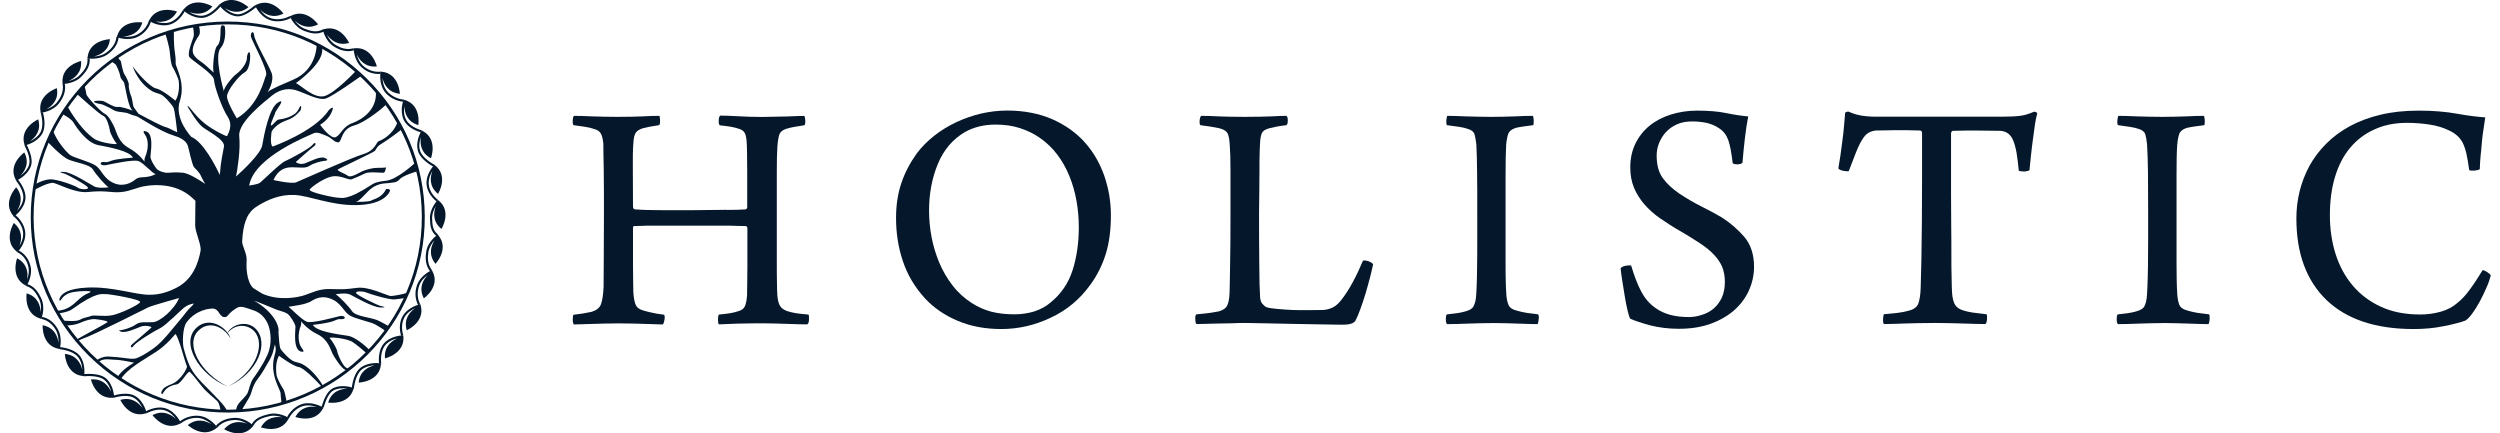 <svg xmlns="http://www.w3.org/2000/svg" fill="none" viewBox="0 0 300 52" height="52" width="300">
<g clip-path="url(#clip0_16_4)">
<path fill="#05182B" d="M42.827 34.544C41.399 34.733 41.087 34.733 39.7 34.683C38.312 34.633 37.487 35.113 36.552 35.422C35.798 35.672 33.546 36.151 31.504 35.252C31.323 35.143 30.74 34.803 30.368 34.554C29.533 33.695 29.553 31.889 29.594 31.22C29.654 30.442 29.011 29.433 29.061 28.945C29.101 28.515 29.131 26.749 29.916 25.621V25.661C29.916 25.661 29.956 25.551 30.117 25.361C30.167 25.302 30.227 25.242 30.288 25.182C30.469 25.012 30.71 24.822 31.072 24.613C32.067 24.024 33.536 23.315 35.325 23.395C37.125 23.475 39.639 24.643 42.686 24.613C45.743 24.583 46.558 23.415 46.759 23.006C46.96 22.597 46.336 22.677 46.336 22.677C45.813 23.794 44.758 23.904 44.556 24.064C44.355 24.224 42.556 24.264 42.757 24.184C42.968 24.104 42.938 24.264 44.064 23.066C45.19 21.868 46.216 22.048 46.658 21.968C47.091 21.888 47.583 21.968 47.965 21.509C48.347 21.05 50.027 20.571 50.027 20.571L49.765 19.582C49.765 19.582 47.654 21.559 46.326 21.688C45.009 21.818 44.677 22.118 44.677 22.118C41.55 24.174 40.937 23.705 40.605 23.724C40.273 23.755 36.934 23.066 37.166 22.736C37.397 22.407 38.935 21.309 39.911 21.16C40.886 21.01 41.831 21.648 42.194 21.519C42.556 21.389 43.289 21.06 43.802 20.81C44.325 20.561 45.834 20.76 46.035 20.73C46.236 20.7 46.326 20.091 46.326 20.091C46.326 20.091 46.115 20.141 45.341 20.141C44.577 20.141 43.883 20.391 43.541 20.521C43.209 20.65 42.103 21.389 41.751 21.1C41.389 20.82 40.363 20.491 40.544 20.341C40.725 20.191 44.677 18.355 44.929 18.145C45.18 17.946 45.16 17.616 45.723 17.287C46.286 16.957 48.187 15.61 48.146 15.52C48.096 15.431 47.694 14.682 47.694 14.682C47.101 16.259 45.723 16.848 45.431 16.948C45.15 17.047 45.049 18.065 43.591 18.495C42.123 18.934 36.1 21.659 35.537 21.878C34.974 22.108 32.812 21.599 32.812 21.599C33.425 20.281 34.26 20.072 35.104 20.072C35.949 20.072 36.613 20.251 37.156 19.892C37.688 19.533 38.724 19.303 38.956 19.303C39.187 19.303 39.519 19.173 38.956 18.944C38.392 18.714 37.166 19.403 36.593 19.602C36.029 19.802 35.466 19.503 35.517 19.423C35.567 19.353 37.387 17.766 37.699 17.536C38.01 17.307 37.849 16.928 37.518 17.367C37.186 17.806 34.853 19.064 34.239 19.323C33.626 19.573 31.464 21.748 31.162 21.948C30.941 22.098 30.247 22.217 29.895 22.267C29.905 22.207 29.926 22.157 29.936 22.098C30.68 18.734 37.095 16.269 37.578 16.019C38.071 15.77 38.573 16.069 39.197 16.309C39.81 16.548 40.172 17.137 40.615 17.077C41.047 17.017 40.896 15.51 42.455 15.071C44.024 14.632 46.387 12.576 46.336 12.516C46.296 12.456 45.099 10.929 45.099 10.929C45.301 13.105 43.511 14.333 42.304 14.762C41.097 15.201 40.947 16.109 40.323 16.439C39.72 16.808 38.413 14.971 38.413 14.971C38.413 14.971 39.418 14.412 39.82 13.414C40.233 12.416 39.438 13.235 39.438 13.235C37.789 15.78 32.721 17.586 32.721 17.586C32.359 17.357 32.57 16.009 32.59 15.83C32.62 15.65 33.234 14.832 34.36 14.452C35.486 14.073 35.818 13.464 35.999 13.325C36.18 13.195 36.261 12.177 35.818 13.125C35.386 14.063 33.737 14.323 33.435 14.343C33.133 14.373 32.54 15.311 32.51 15.001C32.48 14.702 33.023 13.704 33.023 13.524C33.023 13.345 34.431 11.648 33.355 12.306C32.279 12.965 31.685 16.199 31.464 17.447C31.273 18.465 29.121 20.471 28.327 21.179C28.488 20.331 28.88 18.006 28.709 16.319C28.548 14.662 31.796 12.167 32.58 11.518C33.365 10.869 34.36 10.5 35.456 10.809C36.542 11.119 38.191 12.097 39.076 11.827C39.961 11.558 43.34 9.113 43.34 9.113L42.696 8.524C42.696 8.524 40.243 11.139 38.976 11.518C37.709 11.897 36.17 10.27 35.517 9.971C35.517 9.971 39.157 7.406 38.614 5.669L38 5.35C38 5.35 38.071 8.344 35.165 9.572C32.258 10.789 32.218 10.959 32.087 11.099C32.087 11.099 32.983 9.771 32.58 8.723C32.168 7.665 30.569 4.961 30.499 4.242C30.428 3.533 30.016 3.933 30.117 4.412C30.217 4.881 32.198 8.454 31.927 9.023C31.655 9.602 31.122 12.566 28.417 14.203C28.417 14.203 27.241 12.287 27.241 11.568C27.241 10.859 28.679 9.053 29.363 8.683C30.046 8.314 30.087 6.577 29.976 6.338C29.875 6.098 29.634 6.478 29.634 6.977C29.634 7.486 29.051 8.374 28.407 8.843C27.754 9.322 26.758 10.68 26.869 10.979C26.869 10.979 25.642 6.727 26.466 5.779C27.281 4.831 26.969 3.164 26.969 3.164C26.969 3.164 26.466 2.665 26.466 3.593C26.456 4.521 26.426 5.16 26.054 5.51C25.672 5.849 25.471 8.324 25.642 8.634C25.813 8.943 24.898 7.995 24.465 7.655C24.063 7.336 23.762 7.186 23.56 6.947C23.349 6.707 22.555 6.188 23.852 4.292C24.154 3.933 23.842 2.994 23.842 2.994L23.138 3.134C23.138 3.134 23.349 4.032 23.218 4.442C23.078 4.851 22.434 6.448 22.726 6.847C23.017 7.256 25.652 8.853 25.682 9.592C25.712 10.34 26.607 12.925 27.321 14.013C28.035 15.101 27.321 16.099 27.251 16.329C27.221 16.429 25.602 15.63 24.586 14.832C23.269 13.794 22.645 12.546 22.494 12.756C22.494 12.756 23.59 14.682 24.274 15.221C24.958 15.76 27.009 16.758 26.879 17.576C26.758 18.315 26.497 19.283 26.376 20.99C25.833 19.842 24.345 16.948 22.917 16.409L22.957 16.419C22.957 16.419 20.866 14.263 21.59 12.087C22.303 9.911 21.047 8.005 21.077 7.596C21.107 7.186 21.026 6.468 20.946 5.989C20.866 5.51 20.845 3.982 20.875 3.653L19.82 3.973C19.82 3.973 20.312 5.48 20.383 6.318C20.463 7.156 20.534 7.795 20.745 8.095C20.946 8.404 21.409 9.452 21.439 9.672C21.469 9.901 21.62 11.169 21.056 12.077C21.056 12.077 19.438 10.739 18.744 10.62C18.05 10.49 16.511 8.813 15.918 7.945C15.918 7.945 16.532 9.981 18.362 10.999C18.362 10.999 18.794 11.179 19.236 11.308C19.669 11.438 20.644 12.556 20.825 12.935C20.986 13.275 21.217 15.431 21.268 15.87C20.584 15.58 20.252 15.341 19.87 15.251C19.458 15.161 17.698 14.233 16.602 13.644C16.612 13.644 16.622 13.644 16.622 13.644C16.622 13.644 16.079 12.935 16.019 12.806C15.958 12.676 15.838 11.688 15.747 11.548C15.657 11.408 15.405 10.53 15.456 10.21C15.506 9.891 15.073 9.113 14.923 8.903C14.772 8.683 14.54 7.596 14.53 7.436C14.52 7.286 14.289 7.126 14.259 7.067C14.229 7.007 14.188 6.747 14.188 6.747L13.324 7.356C13.324 7.356 13.947 7.715 13.937 7.835C13.937 7.835 14.329 8.514 14.47 9.302C14.47 9.302 14.691 9.692 14.842 9.821C14.993 9.951 15.274 12.416 15.757 13.095C15.818 13.175 15.868 13.245 15.918 13.295C15.807 13.245 15.737 13.205 15.697 13.195C15.697 13.195 14.53 12.756 14.118 12.835C13.706 12.925 12.63 12.197 12.409 12.137C12.187 12.077 11.675 12.057 11.373 12.137C11.061 12.217 11.564 12.416 11.966 12.466C12.368 12.516 12.58 12.696 13.032 12.885C13.485 13.075 13.535 13.225 13.977 13.354C14.43 13.484 15.023 13.434 15.496 13.654C15.958 13.873 16.28 13.883 16.511 14.003C16.743 14.123 19.367 15.84 20.855 16.269C22.344 16.708 22.484 17.357 22.565 17.566C22.635 17.786 23.058 19.872 23.309 20.091C23.55 20.311 23.922 20.75 23.993 20.87C24.053 20.97 24.395 21.758 24.606 22.028L24.596 22.048C24.204 21.778 22.706 20.8 21.972 20.73C21.127 20.65 20.584 20.7 20.151 20.73C19.719 20.76 19.146 20.551 18.895 20.351C18.643 20.151 18.05 19.183 18.05 18.794C18.05 18.415 18.563 15.87 17.406 15.74C17.406 15.74 17.004 15.61 17.406 16.169C17.819 16.728 17.869 17.846 17.386 18.914C17.386 18.914 17.286 19.243 17.356 19.403C17.436 19.552 16.763 18.465 15.486 17.776C14.209 17.087 13.977 15.84 13.766 15.361C13.565 14.882 13.002 13.824 12.59 13.664C12.177 13.504 10.377 11.598 10.357 11.288C10.337 10.979 10.116 10.21 10.116 10.21L9.201 11.248C9.201 11.248 11.966 13.764 12.379 13.893C12.791 14.023 13.123 15.191 13.173 15.62C13.223 16.049 13.786 17.017 13.998 17.227C14.209 17.427 12.006 17.147 11.282 16.638C10.558 16.129 9.392 15.031 8.065 12.726L7.441 13.664C7.441 13.664 8.537 14.213 8.819 14.702C9.1 15.191 10.387 17.137 11.765 17.407C13.153 17.676 15.586 18.115 15.948 18.924C15.948 18.924 13.987 19.034 13.324 19.303C12.66 19.582 12.61 19.383 12.248 19.453C11.886 19.533 12.097 19.942 12.741 19.812C13.384 19.682 16.029 19.103 16.632 19.333C17.235 19.562 18.281 20.81 18.673 20.89C18.673 20.89 18.11 21.249 17.105 21.269C16.371 21.279 16.18 21.629 15.998 21.728C15.818 21.828 14.912 22.467 13.746 22.008C12.409 21.479 12.207 20.351 11.483 19.872C10.759 19.393 8.97 18.954 8.487 18.644C7.994 18.335 6.747 16.838 6.335 15.61L5.691 16.988C5.691 16.988 7.331 18.774 8.236 19.153C9.131 19.533 10.77 19.712 11.162 20.351C11.544 20.99 12.67 22.257 13.032 22.477C13.032 22.477 11.815 22.647 11.293 22.367C10.77 22.088 8.668 20.69 7.693 20.631C6.717 20.581 7.592 20.79 7.813 20.86C8.045 20.94 10.538 22.257 10.558 22.527C10.589 22.796 9.613 22.736 9.352 22.527C9.1 22.307 6.838 21.469 5.993 21.519C5.148 21.569 4.173 22.128 4.173 22.128L4.062 22.826C4.062 22.826 5.862 21.798 6.456 21.958C7.049 22.108 9.05 23.176 10.478 23.046C11.916 22.916 12.228 22.936 13.605 23.056C14.993 23.166 15.838 22.736 16.783 22.467C17.738 22.198 20.986 21.698 23.168 23.834C23.249 23.914 23.349 24.004 23.45 24.094C23.45 24.104 23.44 26 23.42 26.988C23.399 27.877 24.204 29.364 24.063 30.122C23.822 31.42 23.208 33.476 21.227 34.504C20.353 34.963 19.257 35.372 17.969 35.372C16.169 35.382 13.605 34.384 10.558 34.504C8.024 34.604 7.371 35.312 7.19 35.731C6.999 36.151 7.23 36.141 7.381 35.901C7.924 35.033 8.99 35.043 9.221 34.993C9.493 34.933 11.001 34.863 10.86 35.033C10.709 35.222 10.237 35.153 9.251 36.121C8.075 37.269 7.31 37.209 6.878 37.298C6.788 37.318 6.878 37.308 6.777 37.328C6.838 37.438 6.898 37.548 6.969 37.658C7.099 37.608 6.898 37.628 7.039 37.608C8.346 37.418 8.668 37.099 8.668 37.099C11.695 34.893 12.328 35.342 12.66 35.292C12.992 35.252 17.024 35.931 16.813 36.27C16.602 36.61 14.45 37.628 13.475 37.827C12.509 38.027 11.303 37.767 10.951 37.907C10.599 38.057 10.096 38.087 9.593 38.366C9.09 38.646 7.743 38.456 7.532 38.486C7.471 38.496 7.572 38.526 7.542 38.606C7.642 38.756 7.733 38.895 7.833 39.045C7.984 39.035 8.014 39.055 8.256 39.045C9.02 39.005 9.533 38.786 9.865 38.636C10.196 38.496 10.951 38.247 11.413 38.297C12.077 38.376 13.042 38.506 12.881 38.676C12.73 38.816 10.046 40.243 9.11 40.792C9.171 40.862 9.231 40.931 9.291 41.011C9.513 40.842 9.553 40.782 9.915 40.652C11.353 40.153 17.245 37.139 17.799 36.879C18.352 36.63 21.489 35.761 21.489 35.761C20.946 37.119 19.176 38.636 18.331 38.666C17.487 38.706 16.813 38.556 16.29 38.945C15.777 39.325 14.752 39.604 14.52 39.614C14.289 39.624 14.178 39.674 14.51 39.794C15.084 40.003 16.31 39.424 16.863 39.205C17.416 38.975 18.231 39.205 18.181 39.285C18.13 39.364 16.149 41.071 15.858 41.311C15.556 41.55 15.737 41.929 16.049 41.48C16.36 41.021 18.633 39.654 19.236 39.374C19.84 39.095 21.78 37.149 22.072 36.929C22.605 36.53 22.897 36.5 23.259 36.42C23.249 36.48 23.158 36.57 23.118 36.62C22.303 37.408 22.253 37.628 21.66 38.316C20.644 39.494 19.598 40.941 18.482 41.76C17.406 42.558 16.612 42.898 16.421 42.968C15.938 43.137 15.496 43.017 14.842 42.948C14.178 42.878 13.947 42.828 13.485 42.818C13.102 42.818 12.539 42.608 11.574 43.237C11.655 43.307 11.655 43.417 11.735 43.486C12.379 42.987 12.962 43.127 13.515 43.157C13.726 43.167 14.058 43.177 14.319 43.207C15.184 43.317 16.089 43.526 16.089 43.526C16.089 43.526 14.48 44.415 14.078 45.333C14.209 45.413 14.329 45.493 14.45 45.572C15.285 44.195 17.256 43.197 18.774 42.189C20.111 41.301 21.036 40.083 21.036 40.083C21.409 40.293 22.173 43.397 22.434 43.956C22.515 44.115 21.72 45.642 20.614 46.081C19.508 46.521 19.568 46.72 19.427 46.9C19.297 47.07 19.357 47.569 19.619 47.09C20.051 46.331 20.926 46.171 21.227 46.121C21.74 46.032 22.565 44.415 22.786 44.634C23.158 44.994 23.389 45.323 24.184 46.311C24.807 47.11 25.712 47.758 26.064 48.128C26.346 48.417 26.386 48.976 26.497 49.285C26.808 49.315 26.889 49.315 27.211 49.325C27.18 48.786 25.592 47.329 24.214 45.892C22.866 44.485 22.575 43.696 22.042 41.79C21.891 41.241 21.881 39.374 22.394 38.676C23.59 37.079 25.32 37.039 25.32 37.039C25.954 36.909 26.265 37.518 26.265 37.518C26.265 37.518 26.577 38.017 26.838 38.047C27.452 38.107 27.18 37.688 28.437 36.939C28.93 36.64 29.614 36.969 30.398 37.239C31.474 37.548 32.148 38.566 32.339 39.484C32.389 39.714 32.731 41.181 32.087 42.588C31.454 43.995 30.529 45.213 30.378 45.423C30.016 45.962 29.926 46.641 29.735 47.1C29.544 47.569 28.799 48.157 28.558 48.547C28.407 48.776 28.347 49.116 28.297 49.275C28.468 49.265 29.061 49.236 29.071 49.166C29.121 48.926 29.835 47.928 30.096 47.299C30.137 47.209 30.358 46.211 30.861 45.562C31.605 44.594 31.826 44.065 32.037 43.736C32.862 42.429 32.801 41.919 32.993 41.331C33.143 41.9 33.123 42.059 32.932 42.718C32.319 44.924 33.666 46.77 33.666 47.179C33.666 47.409 33.747 48.098 33.797 48.417C33.998 48.357 34.189 48.287 34.39 48.217C34.3 47.669 34.149 46.88 33.978 46.66C33.757 46.361 33.244 45.343 33.204 45.113C33.174 44.884 32.952 43.626 33.475 42.688C33.475 42.688 35.154 43.946 35.848 44.045C36.411 44.115 37.859 45.562 38.614 46.411C38.664 46.381 38.714 46.351 38.775 46.321C38.403 45.652 37.397 44.245 36.21 43.656C36.21 43.656 35.768 43.496 35.325 43.387C34.883 43.277 33.857 42.209 33.656 41.84C33.536 41.61 33.455 40.602 33.415 39.864C33.566 39.125 32.822 37.408 30.489 36.081C30.589 36.071 33.163 37.159 33.264 37.189C33.727 37.328 34.27 37.478 34.531 37.678C34.792 37.867 35.426 38.806 35.456 39.185C35.476 39.564 35.084 42.129 36.24 42.209C36.24 42.209 36.653 42.319 36.22 41.78C35.788 41.241 35.677 40.123 36.11 39.035C36.11 39.035 36.2 38.706 36.11 38.546C36.029 38.396 36.743 39.464 38.061 40.093C39.368 40.712 39.669 41.95 39.891 42.419C40.122 42.898 40.987 44.215 41.409 44.365C41.419 44.375 41.58 44.485 41.59 44.495C41.671 44.435 41.761 44.365 41.842 44.295C41.801 44.275 41.62 44.145 41.6 44.145C41.188 44.035 40.534 42.578 40.464 42.149C40.383 41.72 39.78 40.782 39.569 40.582C39.348 40.392 41.56 40.562 42.304 41.041C42.626 41.241 43.531 41.959 43.993 42.409C44.124 42.279 44.245 42.149 44.365 42.019C43.792 41.42 42.535 40.412 41.791 40.303C40.394 40.093 37.94 39.774 37.548 38.985C37.548 38.985 39.499 38.786 40.142 38.476C40.786 38.167 40.856 38.366 41.208 38.276C41.56 38.187 41.339 37.788 40.705 37.947C40.072 38.107 37.457 38.816 36.844 38.616C36.23 38.416 34.803 36.909 34.622 36.819C34.622 36.819 35.094 36.749 35.929 36.6C36.643 36.47 36.914 36.33 37.125 36.26C37.407 36.171 38.231 35.342 39.589 35.811C40.947 36.28 41.208 37.388 41.942 37.837C42.686 38.286 44.496 38.636 44.999 38.915C45.14 38.995 46.025 39.504 46.266 39.744C46.397 39.554 46.527 39.355 46.658 39.165C46.377 38.965 45.441 38.476 45.22 38.396C44.305 38.057 42.656 37.957 42.244 37.338C41.831 36.73 40.645 35.512 40.273 35.312C40.273 35.312 41.48 35.093 42.013 35.342C42.545 35.602 44.717 36.899 45.693 36.899C46.668 36.909 45.783 36.739 45.552 36.68C45.321 36.61 42.767 35.422 42.726 35.153C42.686 34.883 43.631 34.953 43.933 35.093C44.305 35.262 46.638 35.971 47.332 35.931C47.453 35.921 48.478 35.801 48.589 35.771C48.689 35.552 48.79 35.332 48.891 35.113C48.458 35.312 47.141 35.532 46.859 35.522C46.286 35.412 44.245 34.354 42.827 34.544Z"></path>
<path fill="#05182B" d="M23.661 39.255C24.888 38.217 26.477 38.825 27.301 39.933C27.894 38.865 29.634 38.436 30.65 39.424C32.359 41.101 30.971 44.784 27.321 46.391C30.68 44.694 31.907 41.301 30.529 39.773C29.735 38.895 28.246 38.805 27.321 39.953C27.482 40.173 27.603 40.402 27.693 40.652C27.562 40.432 27.412 40.223 27.251 40.043V40.033C26.275 38.965 24.878 38.646 23.832 39.654C22.112 41.281 24.083 44.814 27.331 46.391C23.932 45.053 21.499 41.091 23.661 39.255Z"></path>
<path fill="#05182B" d="M52.259 31.659C51.354 30.551 51.746 29.473 52.149 28.835C51.837 29.164 51.505 29.653 51.404 30.252C51.304 30.921 51.284 31.739 51.837 32.418L51.636 32.587C51.032 31.849 51.032 30.961 51.143 30.212C51.334 28.954 52.49 28.176 52.541 28.146L52.611 28.256C53.949 29.883 52.259 31.659 52.259 31.659Z"></path>
<path fill="#05182B" d="M50.861 35.801C50.198 34.534 50.801 33.556 51.324 33.017C50.952 33.276 50.52 33.685 50.308 34.264C50.077 34.903 50.017 35.731 50.419 36.51L50.188 36.63C49.745 35.791 49.795 34.883 50.057 34.174C50.499 32.977 51.776 32.438 51.837 32.418L51.887 32.538C52.883 34.404 50.861 35.801 50.861 35.801Z"></path>
<path fill="#05182B" d="M48.81 39.634C48.408 38.267 49.192 37.428 49.816 36.989C49.403 37.179 48.891 37.488 48.579 38.007C48.227 38.586 48.136 39.395 48.388 40.233L48.136 40.313C47.865 39.404 47.955 38.516 48.358 37.877C49.031 36.789 50.379 36.52 50.439 36.51L50.479 36.64C51.053 38.646 48.81 39.634 48.81 39.634Z"></path>
<path fill="#05182B" d="M46.196 43.007C46.065 41.59 47 40.911 47.684 40.602C47.241 40.702 46.688 40.921 46.276 41.37C45.813 41.87 45.653 42.758 45.743 43.626L45.482 43.646C45.391 42.698 45.572 41.75 46.085 41.191C46.95 40.253 48.327 40.243 48.388 40.243L48.408 40.372C48.589 42.458 46.196 43.007 46.196 43.007Z"></path>
<path fill="#05182B" d="M43.038 45.912C43.179 44.495 44.225 44.005 44.969 43.836C44.516 43.856 43.933 43.956 43.44 44.325C42.897 44.724 42.566 45.702 42.475 46.571L42.214 46.551C42.314 45.602 42.676 44.564 43.279 44.115C44.315 43.357 45.683 43.606 45.743 43.616L45.713 43.746C45.502 45.842 43.038 45.912 43.038 45.912Z"></path>
<path fill="#05182B" d="M39.378 48.307C39.79 46.94 40.906 46.66 41.671 46.641C41.218 46.571 40.625 46.561 40.072 46.82C39.448 47.11 39.076 48.088 38.825 48.916L38.573 48.846C38.845 47.938 39.277 46.91 39.951 46.591C41.117 46.032 42.405 46.551 42.465 46.571L42.415 46.69C41.811 48.697 39.378 48.307 39.378 48.307Z"></path>
<path fill="#05182B" d="M35.446 50.034C36.12 48.776 37.276 48.716 38.02 48.836C37.598 48.686 37.015 48.567 36.411 48.716C35.748 48.886 35.084 49.415 34.672 50.194L34.441 50.064C34.893 49.225 35.617 48.647 36.351 48.457C37.598 48.148 38.764 48.896 38.815 48.926L38.744 49.036C37.759 50.882 35.446 50.034 35.446 50.034Z"></path>
<path fill="#05182B" d="M31.313 51.282C31.987 50.034 33.143 49.964 33.888 50.084C33.465 49.934 32.872 49.804 32.279 49.954C31.615 50.124 30.82 50.293 30.408 51.072L30.177 50.952C30.63 50.114 31.484 49.894 32.218 49.705C33.465 49.385 34.632 50.134 34.682 50.174L34.611 50.283C33.616 52.14 31.313 51.282 31.313 51.282Z"></path>
<path fill="#05182B" d="M26.899 51.511C27.814 50.413 28.95 50.583 29.664 50.842C29.272 50.613 28.729 50.373 28.116 50.403C27.432 50.443 26.637 50.633 26.084 51.301L25.883 51.132C26.487 50.403 27.351 50.184 28.105 50.144C29.393 50.084 30.368 51.032 30.418 51.082L30.338 51.182C28.98 52.798 26.899 51.511 26.899 51.511Z"></path>
<path fill="#05182B" d="M22.535 51.012C23.651 50.114 24.737 50.513 25.38 50.912C25.049 50.613 24.556 50.273 23.953 50.174C23.279 50.074 22.404 50.243 21.72 50.792L21.549 50.593C22.293 49.994 23.239 49.804 23.993 49.914C25.26 50.104 26.054 51.252 26.084 51.301L25.974 51.371C24.325 52.689 22.535 51.012 22.535 51.012Z"></path>
<path fill="#05182B" d="M18.301 49.814C19.568 49.156 20.564 49.755 21.107 50.273C20.845 49.904 20.433 49.475 19.86 49.265C19.216 49.026 18.372 49.196 17.597 49.595L17.477 49.365C18.321 48.926 19.236 48.766 19.95 49.026C21.157 49.465 21.7 50.743 21.72 50.792L21.599 50.842C19.719 51.81 18.301 49.814 18.301 49.814Z"></path>
<path fill="#05182B" d="M14.44 47.988C15.818 47.589 16.662 48.367 17.105 48.976C16.914 48.567 16.602 48.068 16.079 47.748C15.496 47.399 14.53 47.479 13.696 47.718L13.615 47.469C14.53 47.199 15.566 47.129 16.22 47.519C17.316 48.177 17.587 49.535 17.597 49.585L17.467 49.615C15.435 50.213 14.44 47.988 14.44 47.988Z"></path>
<path fill="#05182B" d="M10.91 45.533C12.338 45.403 13.022 46.321 13.334 47.02C13.233 46.581 13.012 46.022 12.559 45.622C12.057 45.163 10.971 45.074 10.096 45.153L10.076 44.894C11.031 44.804 12.177 44.914 12.741 45.423C13.686 46.281 13.696 47.669 13.696 47.728H13.565C11.453 47.908 10.91 45.533 10.91 45.533Z"></path>
<path fill="#05182B" d="M7.783 42.468C9.211 42.608 9.704 43.646 9.875 44.385C9.855 43.935 9.744 43.347 9.382 42.868C8.97 42.319 8.034 41.999 7.16 41.909L7.18 41.65C8.135 41.74 9.131 42.109 9.583 42.708C10.347 43.726 10.096 45.093 10.086 45.153L9.955 45.123C7.864 44.914 7.783 42.468 7.783 42.468Z"></path>
<path fill="#05182B" d="M5.118 39.025C6.536 39.305 6.918 40.383 7.019 41.131C7.039 40.682 6.989 40.093 6.677 39.564C6.325 38.985 5.822 38.446 4.957 38.267L5.008 38.017C5.953 38.197 6.506 38.776 6.898 39.424C7.562 40.512 7.18 41.84 7.16 41.9L7.039 41.86C4.967 41.461 5.118 39.025 5.118 39.025Z"></path>
<path fill="#05182B" d="M3.198 35.202C4.575 35.611 4.857 36.729 4.877 37.478C4.947 37.029 4.957 36.44 4.696 35.891C4.404 35.282 4.012 34.584 3.168 34.334L3.248 34.084C4.163 34.354 4.616 35.102 4.937 35.781C5.49 36.929 4.978 38.217 4.957 38.266L4.827 38.227C2.806 37.618 3.198 35.202 3.198 35.202Z"></path>
<path fill="#05182B" d="M2.051 30.991C3.318 31.659 3.379 32.807 3.258 33.546C3.409 33.127 3.54 32.538 3.389 31.949C3.218 31.29 2.866 30.671 2.082 30.262L2.212 30.032C3.057 30.482 3.459 31.16 3.65 31.879C3.962 33.117 3.208 34.274 3.178 34.324L3.067 34.254C1.197 33.276 2.051 30.991 2.051 30.991Z"></path>
<path fill="#05182B" d="M1.659 26.759C2.765 27.667 2.594 28.795 2.333 29.503C2.574 29.124 2.806 28.575 2.775 27.976C2.745 27.298 2.343 26.549 1.659 25.99L1.83 25.791C2.564 26.399 2.997 27.208 3.037 27.966C3.097 29.234 2.132 30.222 2.082 30.272L1.991 30.182C0.352 28.835 1.659 26.759 1.659 26.759Z"></path>
<path fill="#05182B" d="M1.941 22.477C2.846 23.585 2.444 24.663 2.041 25.302C2.353 24.972 2.695 24.493 2.785 23.884C2.886 23.215 2.484 22.367 1.931 21.689L2.132 21.519C2.735 22.257 3.157 23.176 3.047 23.924C2.856 25.192 1.699 25.96 1.649 26L1.579 25.89C0.251 24.253 1.941 22.477 1.941 22.477Z"></path>
<path fill="#05182B" d="M2.916 18.295C3.58 19.562 2.976 20.541 2.454 21.079C2.826 20.82 3.258 20.411 3.469 19.842C3.7 19.203 3.359 18.235 2.946 17.456L3.178 17.337C3.62 18.175 3.972 19.223 3.711 19.932C3.268 21.129 1.981 21.668 1.931 21.688L1.88 21.559C0.905 19.702 2.916 18.295 2.916 18.295Z"></path>
<path fill="#05182B" d="M4.585 14.322C4.988 15.69 4.203 16.528 3.58 16.967C3.992 16.778 4.495 16.458 4.817 15.949C5.179 15.37 5.128 14.382 4.887 13.534L5.138 13.464C5.41 14.372 5.44 15.44 5.048 16.079C4.374 17.167 3.017 17.447 2.956 17.456L2.926 17.327C2.333 15.311 4.585 14.322 4.585 14.322Z"></path>
<path fill="#05182B" d="M6.818 10.58C7.089 11.977 6.224 12.745 5.561 13.115C5.983 12.965 6.526 12.706 6.888 12.217C7.3 11.678 7.672 10.939 7.512 10.081L7.773 10.031C7.954 10.959 7.562 11.767 7.099 12.376C6.325 13.394 4.947 13.534 4.877 13.544L4.867 13.414C4.485 11.348 6.818 10.58 6.818 10.58Z"></path>
<path fill="#05182B" d="M9.724 7.316C9.855 8.733 8.919 9.412 8.226 9.721C8.668 9.622 9.221 9.402 9.633 8.953C10.096 8.454 10.579 7.875 10.498 7.007L10.759 6.987C10.85 7.935 10.337 8.584 9.824 9.132C8.96 10.071 7.562 10.081 7.502 10.081V9.951C7.321 7.855 9.724 7.316 9.724 7.316Z"></path>
<path fill="#05182B" d="M13.193 4.701C13.052 6.118 12.006 6.607 11.262 6.777C11.715 6.757 12.308 6.657 12.791 6.288C13.334 5.889 13.887 5.3 13.977 4.432L14.239 4.462C14.138 5.41 13.555 6.049 12.942 6.498C11.906 7.256 10.538 7.007 10.478 6.997L10.508 6.867C10.739 4.781 13.193 4.701 13.193 4.701Z"></path>
<path fill="#05182B" d="M17.084 2.695C16.672 4.062 15.546 4.342 14.792 4.372C15.244 4.442 15.838 4.442 16.391 4.182C17.014 3.893 17.617 3.314 17.869 2.485L18.12 2.565C17.849 3.473 17.195 4.102 16.501 4.432C15.345 4.981 14.048 4.472 13.998 4.452L14.048 4.332C14.651 2.306 17.084 2.695 17.084 2.695Z"></path>
<path fill="#05182B" d="M21.238 1.378C20.564 2.635 19.407 2.695 18.663 2.575C19.086 2.725 19.669 2.845 20.262 2.705C20.926 2.535 21.539 1.976 21.951 1.208L22.183 1.328C21.73 2.166 21.056 2.775 20.323 2.964C19.076 3.284 17.909 2.525 17.859 2.495L17.929 2.386C18.925 0.529 21.238 1.378 21.238 1.378Z"></path>
<path fill="#05182B" d="M25.481 0.779C24.566 1.876 23.43 1.707 22.716 1.447C23.098 1.687 23.651 1.916 24.264 1.886C24.948 1.847 25.722 1.258 26.285 0.579L26.487 0.749C25.883 1.477 25.038 2.106 24.274 2.146C22.987 2.206 21.992 1.238 21.951 1.198L22.042 1.108C23.399 -0.509 25.481 0.779 25.481 0.779Z"></path>
<path fill="#05182B" d="M29.815 0.868C28.699 1.767 27.613 1.377 26.969 0.968C27.301 1.278 27.794 1.617 28.397 1.707C29.071 1.807 29.916 1.188 30.599 0.639L30.77 0.839C30.026 1.437 29.111 2.066 28.357 1.956C27.08 1.767 26.306 0.629 26.275 0.579L26.376 0.499C28.025 -0.818 29.815 0.868 29.815 0.868Z"></path>
<path fill="#05182B" d="M34.018 1.627C32.741 2.286 31.756 1.687 31.213 1.168C31.474 1.527 31.886 1.966 32.46 2.166C33.103 2.405 33.988 2.346 34.772 1.936L34.893 2.166C34.048 2.605 33.083 2.665 32.369 2.405C31.162 1.966 30.619 0.689 30.599 0.639L30.72 0.589C32.6 -0.379 34.018 1.627 34.018 1.627Z"></path>
<path fill="#05182B" d="M38.171 2.925C36.894 3.583 35.909 2.984 35.366 2.465C35.627 2.825 36.039 3.264 36.623 3.473C37.266 3.713 37.97 3.943 38.754 3.533L38.875 3.773C38.03 4.212 37.256 3.983 36.542 3.723C35.336 3.284 34.803 2.006 34.772 1.956L34.893 1.907C36.763 0.928 38.171 2.925 38.171 2.925Z"></path>
<path fill="#05182B" d="M41.892 5.15C40.514 5.549 39.669 4.771 39.227 4.152C39.408 4.561 39.73 5.06 40.253 5.38C40.836 5.739 41.57 6.038 42.415 5.789L42.485 6.038C41.57 6.308 40.755 5.999 40.112 5.609C39.016 4.941 38.734 3.583 38.734 3.523L38.865 3.503C40.906 2.914 41.892 5.15 41.892 5.15Z"></path>
<path fill="#05182B" d="M45.22 7.975C43.792 8.105 43.108 7.186 42.807 6.498C42.907 6.937 43.129 7.486 43.571 7.895C44.084 8.354 44.798 8.684 45.673 8.604L45.703 8.863C44.748 8.953 43.963 8.594 43.4 8.085C42.455 7.226 42.435 5.859 42.435 5.799L42.576 5.789C44.667 5.599 45.22 7.975 45.22 7.975Z"></path>
<path fill="#05182B" d="M47.986 11.258C46.558 11.109 46.065 10.081 45.894 9.342C45.914 9.791 46.025 10.38 46.387 10.869C46.799 11.408 47.583 11.877 48.458 11.957L48.428 12.216C47.483 12.127 46.628 11.628 46.175 11.019C45.411 9.991 45.663 8.653 45.673 8.594L45.803 8.603C47.905 8.823 47.986 11.258 47.986 11.258Z"></path>
<path fill="#05182B" d="M50.198 15.011C48.83 14.602 48.539 13.484 48.519 12.736C48.448 13.185 48.438 13.774 48.709 14.322C49.001 14.931 49.755 15.39 50.6 15.64L50.52 15.889C49.605 15.62 48.8 15.111 48.468 14.432C47.915 13.274 48.418 12.007 48.438 11.957L48.569 11.997C50.6 12.606 50.198 15.011 50.198 15.011Z"></path>
<path fill="#05182B" d="M51.716 18.994C50.449 18.325 50.389 17.177 50.51 16.439C50.359 16.858 50.228 17.437 50.389 18.026C50.56 18.684 51.354 19.363 52.139 19.772L52.018 20.002C51.173 19.553 50.328 18.824 50.148 18.085C49.826 16.848 50.58 15.69 50.61 15.64L50.721 15.72C52.581 16.708 51.716 18.994 51.716 18.994Z"></path>
<path fill="#05182B" d="M52.561 23.265C51.455 22.357 51.626 21.229 51.887 20.52C51.656 20.9 51.414 21.449 51.445 22.058C51.475 22.736 51.867 23.425 52.541 23.974L52.38 24.174C51.646 23.565 51.223 22.816 51.183 22.068C51.123 20.79 52.088 19.822 52.128 19.772L52.229 19.852C53.868 21.189 52.561 23.265 52.561 23.265Z"></path>
<path fill="#05182B" d="M52.973 27.477C51.867 26.579 52.038 25.441 52.299 24.733C52.068 25.122 51.827 25.661 51.857 26.27C51.897 26.948 51.877 27.587 52.551 28.146L52.39 28.346C51.646 27.737 51.636 27.038 51.596 26.28C51.535 25.002 52.511 24.014 52.551 23.974L52.641 24.064C54.27 25.401 52.973 27.477 52.973 27.477Z"></path>
<path fill="#05182B" d="M27.321 49.505C21.036 49.505 15.114 47.08 10.649 42.678C6.184 38.267 3.711 32.408 3.69 26.16C3.62 13.215 14.178 2.645 27.221 2.585H27.331C33.626 2.585 39.549 5.011 44.004 9.422C48.468 13.824 50.942 19.692 50.972 25.94C51.032 38.875 40.474 49.455 27.442 49.505H27.321ZM27.331 2.925H27.221C14.37 2.984 3.972 13.404 4.032 26.15C4.093 38.846 14.54 49.166 27.321 49.166H27.432C40.273 49.106 50.68 38.686 50.62 25.94C50.56 13.255 40.112 2.925 27.331 2.925Z"></path>
<path fill="#05182B" d="M68.831 15.021C68.74 14.941 68.71 14.762 68.73 14.452C68.74 14.163 68.791 13.973 68.871 13.903C69.344 13.903 70.068 13.914 70.993 13.963C71.928 13.993 72.954 14.023 74.06 14.023C75.407 14.023 76.453 13.993 77.167 13.963C77.911 13.914 78.555 13.903 79.128 13.903C79.178 14.003 79.208 14.203 79.208 14.502C79.208 14.802 79.168 14.981 79.088 15.021C78.706 15.081 78.333 15.141 77.992 15.201C77.64 15.271 77.358 15.331 77.137 15.391C76.725 15.52 76.453 15.7 76.292 15.93C76.131 16.149 76.031 16.588 76.001 17.237C75.94 17.996 75.93 18.934 75.94 20.052C75.94 21.18 75.96 22.736 75.96 24.733C75.96 24.942 76.021 25.082 76.161 25.122C76.242 25.122 76.373 25.142 76.543 25.142C76.725 25.172 77.036 25.172 77.509 25.192C77.992 25.202 78.665 25.222 79.55 25.222C80.425 25.222 81.581 25.222 83.049 25.222C84.166 25.222 85.091 25.212 85.865 25.192C86.639 25.172 87.273 25.182 87.776 25.182C88.278 25.182 88.65 25.172 88.922 25.152C89.163 25.152 89.334 25.132 89.425 25.132C89.475 25.132 89.535 25.112 89.586 25.062C89.636 25.012 89.666 24.952 89.666 24.912C89.666 24.383 89.666 23.745 89.666 22.966C89.666 22.188 89.666 21.399 89.666 20.611C89.666 19.822 89.656 19.084 89.646 18.405C89.636 17.716 89.616 17.197 89.586 16.818C89.555 16.488 89.495 16.209 89.385 15.989C89.274 15.76 89.073 15.6 88.771 15.49C88.48 15.381 88.148 15.291 87.756 15.221C87.383 15.161 86.921 15.091 86.388 15.041C86.277 14.961 86.227 14.782 86.247 14.472C86.247 14.183 86.308 13.973 86.418 13.873C86.881 13.873 87.575 13.893 88.48 13.943C89.415 14.003 90.41 14.033 91.486 14.033C91.999 14.033 92.522 14.023 93.055 14.003C93.578 13.993 94.07 13.983 94.533 13.973C94.996 13.953 95.398 13.943 95.76 13.923C96.112 13.914 96.363 13.914 96.524 13.914C96.574 13.993 96.625 14.173 96.635 14.462C96.645 14.762 96.615 14.951 96.524 15.031C95.579 15.171 94.875 15.291 94.412 15.441C93.96 15.57 93.668 15.79 93.548 16.079C93.427 16.379 93.337 16.888 93.286 17.616C93.236 18.315 93.216 19.313 93.216 20.631C93.216 21.948 93.216 23.794 93.216 26.19C93.216 27.078 93.216 27.986 93.216 28.935C93.216 29.863 93.216 30.771 93.216 31.629C93.216 32.488 93.216 33.256 93.236 33.935C93.236 34.624 93.266 35.143 93.286 35.492C93.337 36.061 93.447 36.47 93.618 36.72C93.769 36.979 94.05 37.169 94.422 37.318C94.714 37.418 95.076 37.508 95.478 37.578C95.88 37.638 96.403 37.698 97.017 37.748C97.077 37.818 97.087 38.037 97.077 38.356C97.067 38.676 96.997 38.865 96.856 38.925C96.243 38.925 95.438 38.905 94.443 38.865C93.457 38.836 92.452 38.796 91.426 38.796C90.4 38.796 89.425 38.816 88.49 38.836C87.544 38.865 86.81 38.895 86.267 38.925C86.187 38.836 86.157 38.656 86.157 38.356C86.157 38.067 86.187 37.857 86.267 37.748C86.81 37.688 87.263 37.648 87.595 37.588C87.937 37.528 88.268 37.458 88.58 37.348C88.972 37.249 89.224 37.059 89.354 36.809C89.495 36.56 89.586 36.121 89.646 35.502C89.646 35.212 89.656 34.733 89.666 34.105C89.676 33.456 89.686 32.737 89.686 31.969C89.686 31.2 89.686 30.392 89.686 29.583C89.686 28.785 89.686 28.056 89.686 27.418C89.686 27.228 89.606 27.128 89.445 27.128C89.254 27.128 88.912 27.108 88.419 27.108C87.937 27.078 87.383 27.078 86.75 27.078C86.127 27.078 85.493 27.078 84.829 27.078C84.166 27.078 83.552 27.078 82.979 27.078C82.195 27.078 81.41 27.078 80.626 27.078C79.842 27.078 79.128 27.078 78.484 27.078C77.861 27.078 77.318 27.078 76.885 27.108C76.463 27.108 76.181 27.128 76.081 27.128C76.021 27.128 75.98 27.158 75.98 27.228C75.97 27.298 75.96 27.338 75.96 27.368C75.96 27.927 75.96 28.615 75.96 29.404C75.96 30.202 75.96 30.971 75.96 31.739C75.96 32.508 75.97 33.206 75.98 33.815C75.99 34.434 76.001 34.843 76.001 35.063C76.051 35.761 76.141 36.27 76.292 36.59C76.423 36.909 76.745 37.139 77.257 37.279C77.559 37.358 77.881 37.448 78.223 37.518C78.585 37.608 79.067 37.688 79.691 37.768C79.771 37.877 79.791 38.087 79.731 38.396C79.681 38.706 79.6 38.876 79.53 38.935C79.148 38.935 78.494 38.915 77.579 38.876C76.654 38.846 75.548 38.806 74.251 38.806C73.044 38.806 71.938 38.846 70.953 38.876C69.967 38.915 69.273 38.935 68.861 38.935C68.781 38.846 68.73 38.656 68.73 38.346C68.73 38.037 68.76 37.837 68.821 37.768C69.314 37.708 69.726 37.658 70.058 37.598C70.389 37.528 70.701 37.478 71.003 37.418C71.596 37.229 71.968 36.929 72.119 36.5C72.27 36.091 72.38 35.412 72.431 34.474C72.431 33.775 72.441 32.657 72.451 31.13C72.461 29.593 72.471 27.947 72.471 26.18C72.471 25.222 72.471 24.244 72.471 23.256C72.471 22.287 72.461 21.369 72.451 20.551C72.441 19.712 72.421 19.004 72.411 18.425C72.401 17.806 72.401 17.417 72.401 17.227C72.34 16.658 72.24 16.249 72.089 16.009C71.948 15.75 71.667 15.57 71.264 15.47C70.963 15.361 70.621 15.281 70.229 15.221C69.836 15.161 69.374 15.101 68.831 15.021Z"></path>
<path fill="#05182B" d="M120.165 39.484C118.214 39.484 116.474 39.155 114.916 38.496C113.367 37.837 112.06 36.949 111.014 35.821C109.787 34.484 108.893 32.987 108.35 31.35C107.796 29.723 107.525 27.986 107.525 26.16C107.525 24.663 107.726 23.265 108.158 21.988C108.581 20.71 109.214 19.523 110.029 18.385C110.602 17.636 111.286 16.938 112.07 16.319C112.875 15.68 113.749 15.141 114.715 14.682C115.67 14.223 116.676 13.883 117.701 13.634C118.747 13.394 119.803 13.265 120.849 13.265C122.9 13.265 124.71 13.624 126.289 14.313C127.857 15.011 129.155 15.94 130.18 17.087C131.206 18.235 131.98 19.582 132.513 21.09C133.036 22.617 133.308 24.184 133.308 25.82C133.308 27.597 133.107 29.144 132.694 30.472C132.282 31.789 131.669 33.047 130.824 34.194C129.557 35.941 127.968 37.258 126.058 38.137C124.167 39.035 122.186 39.484 120.165 39.484ZM121.713 37.718C122.578 37.718 123.373 37.598 124.127 37.368C124.871 37.119 125.515 36.779 126.058 36.31C127.314 35.292 128.209 33.995 128.712 32.418C129.215 30.841 129.456 29.124 129.456 27.278C129.456 26.2 129.366 25.142 129.175 24.084C128.984 23.026 128.702 22.038 128.32 21.11C127.938 20.181 127.465 19.333 126.882 18.564C126.299 17.786 125.605 17.117 124.79 16.548C124.056 16.039 123.252 15.65 122.377 15.371C121.502 15.081 120.527 14.951 119.481 14.951C118.093 14.951 116.887 15.241 115.821 15.83C114.343 16.688 113.247 17.966 112.543 19.672C111.839 21.369 111.487 23.245 111.487 25.272C111.487 26.32 111.587 27.378 111.789 28.455C111.99 29.523 112.311 30.561 112.724 31.549C113.146 32.538 113.669 33.436 114.323 34.274C114.966 35.113 115.75 35.811 116.635 36.38C117.339 36.829 118.103 37.169 118.938 37.398C119.753 37.608 120.668 37.718 121.713 37.718Z"></path>
<path fill="#05182B" d="M144.047 15.021C143.957 14.941 143.936 14.742 143.957 14.442C143.987 14.133 144.057 13.953 144.158 13.903C144.751 13.903 145.425 13.913 146.189 13.963C146.943 13.993 147.999 14.023 149.356 14.023C150.724 14.023 151.81 13.993 152.604 13.963C153.379 13.913 153.982 13.903 154.374 13.903C154.485 13.983 154.535 14.163 154.535 14.452C154.535 14.752 154.485 14.941 154.374 15.021C153.861 15.081 153.459 15.141 153.168 15.201C152.876 15.271 152.584 15.331 152.323 15.39C151.83 15.52 151.539 15.72 151.428 15.969C151.317 16.219 151.247 16.568 151.217 16.997C151.187 17.377 151.177 17.846 151.156 18.435C151.136 19.014 151.136 19.702 151.136 20.471C151.136 21.229 151.126 22.058 151.116 22.936C151.096 23.824 151.086 24.733 151.086 25.681C151.086 28.196 151.096 30.292 151.116 31.949C151.126 33.615 151.156 34.883 151.217 35.741C151.247 36.061 151.347 36.32 151.528 36.5C151.699 36.679 151.85 36.819 151.991 36.869C152.273 36.959 152.685 37.019 153.248 37.069C153.831 37.119 154.435 37.169 155.108 37.199C155.772 37.218 156.426 37.228 157.079 37.218C157.743 37.199 158.306 37.199 158.758 37.199C159.201 37.169 159.603 37.059 159.985 36.869C160.367 36.679 160.76 36.29 161.172 35.711C161.544 35.222 161.946 34.574 162.378 33.775C162.811 32.967 163.203 32.128 163.555 31.28C163.716 31.23 163.937 31.26 164.229 31.35C164.52 31.46 164.701 31.589 164.772 31.719C164.691 32.118 164.571 32.637 164.41 33.266C164.249 33.905 164.058 34.544 163.867 35.222C163.666 35.891 163.454 36.52 163.233 37.119C163.022 37.708 162.831 38.137 162.67 38.446C162.59 38.616 162.429 38.736 162.187 38.825C161.936 38.925 161.554 38.965 161.011 38.965C160.357 38.965 159.493 38.945 158.396 38.925C157.3 38.895 156.174 38.875 155.018 38.865C153.851 38.845 152.755 38.825 151.72 38.795C150.664 38.776 149.899 38.755 149.387 38.755C148.894 38.755 148.361 38.766 147.778 38.795C147.194 38.795 146.631 38.805 146.068 38.825C145.515 38.835 145.012 38.855 144.55 38.865C144.087 38.875 143.765 38.885 143.574 38.885C143.494 38.825 143.444 38.636 143.434 38.296C143.414 37.967 143.464 37.777 143.574 37.718C144.198 37.658 144.701 37.618 145.093 37.558C145.485 37.498 145.867 37.428 146.249 37.368C146.712 37.228 147.024 37.039 147.184 36.799C147.345 36.55 147.446 36.2 147.506 35.711C147.536 35.442 147.556 34.993 147.567 34.374C147.587 33.755 147.597 32.997 147.607 32.118C147.627 31.24 147.637 30.232 147.647 29.104C147.657 27.976 147.657 26.749 147.657 25.431C147.657 23.295 147.657 21.599 147.657 20.361C147.657 19.123 147.627 18.245 147.587 17.706C147.556 16.878 147.466 16.309 147.315 16.019C147.174 15.73 146.832 15.51 146.279 15.38C146.018 15.321 145.666 15.261 145.244 15.191C144.821 15.131 144.429 15.071 144.047 15.021Z"></path>
<path fill="#05182B" d="M173.641 15.021C173.56 14.941 173.54 14.742 173.56 14.442C173.591 14.133 173.621 13.953 173.681 13.903C174.113 13.903 174.837 13.913 175.853 13.963C176.869 13.993 177.894 14.023 178.93 14.023C179.966 14.023 180.951 13.993 181.836 13.963C182.731 13.913 183.425 13.903 183.948 13.903C183.998 13.983 184.028 14.163 184.048 14.442C184.048 14.712 184.038 14.921 183.988 15.021C183.526 15.081 183.123 15.131 182.791 15.181C182.45 15.231 182.148 15.281 181.927 15.341C181.464 15.48 181.162 15.69 181.022 15.979C180.891 16.289 180.8 16.738 180.74 17.357C180.69 18.215 180.67 19.413 180.67 20.96C180.67 22.497 180.67 24.154 180.67 25.93C180.67 26.918 180.67 27.896 180.67 28.845C180.67 29.793 180.67 30.691 180.67 31.529C180.67 32.358 180.67 33.086 180.69 33.715C180.71 34.334 180.72 34.833 180.75 35.182C180.78 35.781 180.871 36.24 181.022 36.59C181.162 36.939 181.545 37.179 182.168 37.318C182.47 37.408 182.822 37.478 183.234 37.548C183.636 37.608 184.089 37.668 184.571 37.718C184.642 37.787 184.682 38.007 184.642 38.326C184.612 38.646 184.571 38.835 184.491 38.895C184.008 38.895 183.264 38.875 182.259 38.835C181.263 38.805 180.257 38.766 179.272 38.766C178.136 38.766 177.07 38.805 176.094 38.835C175.119 38.875 174.304 38.895 173.661 38.895C173.56 38.835 173.5 38.646 173.5 38.306C173.5 37.977 173.54 37.787 173.631 37.727C174.083 37.668 174.475 37.628 174.787 37.588C175.099 37.558 175.401 37.478 175.692 37.408C176.296 37.268 176.658 37.059 176.808 36.779C176.969 36.49 177.07 36.131 177.12 35.672C177.15 35.392 177.17 34.943 177.201 34.294C177.231 33.655 177.241 32.867 177.251 31.939C177.271 31.01 177.271 29.982 177.271 28.825C177.271 27.667 177.271 26.429 177.271 25.112C177.271 23.455 177.271 21.968 177.251 20.67C177.241 19.363 177.211 18.245 177.16 17.307C177.1 16.798 177.03 16.398 176.939 16.109C176.849 15.81 176.577 15.6 176.145 15.47C175.853 15.361 175.491 15.281 175.089 15.221C174.666 15.161 174.194 15.101 173.641 15.021Z"></path>
<path fill="#05182B" d="M195.743 31.879C196.125 33.146 196.517 34.194 196.96 35.003C197.402 35.831 197.955 36.47 198.659 36.959C199.182 37.338 199.775 37.608 200.449 37.788C201.123 37.967 201.867 38.047 202.641 38.047C203.154 38.047 203.667 37.967 204.18 37.797C204.703 37.648 205.165 37.408 205.598 37.059C206.01 36.72 206.342 36.28 206.603 35.751C206.855 35.212 206.985 34.564 206.985 33.815C206.985 33.136 206.865 32.548 206.664 32.029C206.442 31.52 206.121 31.03 205.688 30.581C205.266 30.112 204.713 29.673 204.039 29.224C203.385 28.775 202.591 28.296 201.676 27.757C200.781 27.248 199.966 26.719 199.212 26.2C198.468 25.691 197.845 25.112 197.312 24.503C196.799 23.904 196.377 23.245 196.085 22.537C195.783 21.818 195.633 21 195.633 20.091C195.633 19.014 195.844 18.065 196.256 17.217C196.678 16.369 197.241 15.66 197.965 15.071C198.679 14.492 199.534 14.053 200.499 13.744C201.465 13.444 202.511 13.275 203.617 13.275C205.024 13.275 206.191 13.374 207.116 13.564C208.031 13.754 208.916 13.893 209.791 13.973C209.65 14.642 209.519 15.48 209.399 16.498C209.278 17.526 209.177 18.525 209.097 19.523C209.067 19.582 208.996 19.622 208.866 19.662C208.755 19.702 208.634 19.722 208.504 19.722C208.373 19.722 208.262 19.702 208.142 19.692C208.021 19.662 207.941 19.613 207.921 19.563C207.78 18.355 207.609 17.437 207.398 16.828C207.176 16.209 206.824 15.74 206.332 15.421C205.879 15.101 205.366 14.882 204.813 14.752C204.27 14.632 203.677 14.572 203.054 14.572C202.35 14.572 201.726 14.692 201.203 14.931C200.68 15.171 200.238 15.49 199.886 15.88C199.534 16.269 199.273 16.708 199.072 17.207C198.88 17.706 198.8 18.195 198.8 18.674C198.8 19.802 199.041 20.69 199.534 21.369C200.017 22.038 200.69 22.667 201.555 23.256C202.36 23.784 203.225 24.303 204.15 24.763C205.065 25.222 205.889 25.671 206.583 26.07C207.629 26.739 208.544 27.527 209.328 28.436C210.093 29.344 210.485 30.541 210.485 32.009C210.485 33.007 210.274 33.955 209.871 34.853C209.469 35.751 208.866 36.55 208.102 37.229C207.327 37.907 206.392 38.446 205.276 38.855C204.17 39.255 202.903 39.454 201.455 39.454C200.238 39.454 199.092 39.315 197.996 39.035C196.9 38.736 196.105 38.466 195.622 38.237C195.542 38.107 195.431 37.788 195.311 37.279C195.19 36.77 195.079 36.191 194.969 35.542C194.858 34.903 194.758 34.264 194.667 33.656C194.567 33.047 194.506 32.558 194.476 32.208C194.536 32.078 194.728 31.969 195.069 31.889C195.411 31.839 195.633 31.819 195.743 31.879Z"></path>
<path fill="#05182B" d="M238.399 37.718C238.449 37.827 238.459 38.037 238.439 38.346C238.409 38.656 238.339 38.825 238.238 38.885C237.645 38.885 236.8 38.865 235.704 38.825C234.598 38.795 233.422 38.755 232.195 38.755C230.676 38.755 229.419 38.795 228.404 38.825C227.388 38.865 226.614 38.885 226.071 38.885C225.98 38.775 225.95 38.576 225.97 38.276C225.98 37.987 226.021 37.787 226.071 37.708C226.694 37.648 227.257 37.598 227.76 37.538C228.253 37.468 228.665 37.398 228.947 37.308C229.59 37.169 230.003 36.889 230.184 36.46C230.355 36.031 230.465 35.342 230.485 34.414C230.505 33.635 230.536 32.547 230.566 31.16C230.596 29.753 230.606 28.206 230.626 26.529C230.636 24.832 230.646 23.066 230.646 21.229C230.646 19.383 230.646 17.646 230.646 15.969C230.646 15.76 230.546 15.66 230.365 15.66C230.194 15.66 229.902 15.65 229.47 15.64C229.037 15.62 228.565 15.62 228.052 15.62C227.539 15.62 227.026 15.62 226.493 15.64C225.97 15.65 225.518 15.66 225.146 15.66C224.794 15.68 224.482 15.79 224.211 15.939C223.939 16.099 223.688 16.378 223.446 16.788C223.205 17.167 222.954 17.686 222.692 18.355C222.451 19.013 222.159 19.752 221.858 20.52C221.807 20.55 221.727 20.561 221.596 20.55C221.475 20.53 221.335 20.52 221.194 20.501C221.043 20.471 220.912 20.421 220.802 20.371C220.691 20.311 220.621 20.261 220.601 20.211C220.681 19.782 220.762 19.283 220.842 18.714C220.922 18.125 221.003 17.536 221.083 16.918C221.174 16.299 221.234 15.69 221.284 15.101C221.345 14.502 221.375 13.993 221.415 13.564C221.415 13.514 221.475 13.464 221.596 13.424C221.717 13.384 221.797 13.384 221.858 13.404C222.24 13.584 222.692 13.744 223.225 13.843C223.748 13.943 224.382 14.003 225.146 14.003H240.139C241.084 14.003 241.828 13.973 242.371 13.903C242.914 13.843 243.477 13.674 244.081 13.404C244.272 13.404 244.402 13.464 244.473 13.604C244.372 13.953 244.272 14.402 244.191 14.961C244.111 15.5 244.03 16.099 243.95 16.728C243.859 17.367 243.789 17.995 243.719 18.634C243.658 19.273 243.588 19.872 243.538 20.411C243.507 20.471 243.427 20.511 243.286 20.52C243.166 20.55 243.025 20.58 242.894 20.58C242.753 20.58 242.622 20.57 242.492 20.55C242.351 20.53 242.271 20.511 242.25 20.451C242.19 19.752 242.1 19.073 241.999 18.415C241.888 17.756 241.748 17.257 241.587 16.868C241.285 16.119 240.752 15.73 240.008 15.7C239.525 15.7 239.002 15.69 238.449 15.68C237.906 15.67 237.353 15.66 236.81 15.66C236.267 15.66 235.775 15.66 235.352 15.68C234.92 15.69 234.578 15.7 234.327 15.7C234.196 15.76 234.125 15.86 234.125 16.019C234.125 17.017 234.125 18.125 234.125 19.363C234.125 20.59 234.125 21.858 234.125 23.155C234.125 24.463 234.136 25.741 234.146 27.028C234.166 28.296 234.166 29.483 234.166 30.561C234.166 31.649 234.166 32.597 234.196 33.406C234.206 34.204 234.226 34.783 234.246 35.132C234.296 35.831 234.437 36.33 234.638 36.62C234.839 36.919 235.171 37.129 235.644 37.268C235.966 37.368 236.328 37.448 236.73 37.508C237.142 37.568 237.695 37.638 238.399 37.718Z"></path>
<path fill="#05182B" d="M254.166 15.021C254.086 14.941 254.056 14.742 254.086 14.442C254.116 14.133 254.156 13.953 254.217 13.903C254.649 13.903 255.373 13.913 256.379 13.963C257.384 13.993 258.42 14.023 259.456 14.023C260.501 14.023 261.467 13.993 262.362 13.963C263.267 13.913 263.961 13.903 264.463 13.903C264.524 13.983 264.554 14.163 264.574 14.442C264.584 14.712 264.564 14.921 264.514 15.021C264.051 15.081 263.649 15.131 263.327 15.181C262.985 15.231 262.694 15.281 262.452 15.341C261.98 15.48 261.698 15.69 261.547 15.979C261.417 16.289 261.326 16.738 261.266 17.357C261.205 18.215 261.185 19.413 261.185 20.96C261.185 22.497 261.185 24.154 261.185 25.93C261.185 26.918 261.185 27.896 261.185 28.845C261.185 29.793 261.185 30.691 261.185 31.529C261.185 32.358 261.195 33.086 261.205 33.715C261.225 34.334 261.236 34.833 261.266 35.182C261.296 35.781 261.376 36.24 261.527 36.59C261.678 36.939 262.06 37.179 262.684 37.318C262.975 37.408 263.337 37.478 263.729 37.548C264.142 37.608 264.584 37.668 265.077 37.718C265.157 37.787 265.177 38.007 265.157 38.326C265.127 38.646 265.077 38.835 264.996 38.895C264.514 38.895 263.77 38.875 262.764 38.835C261.768 38.805 260.773 38.766 259.787 38.766C258.631 38.766 257.575 38.805 256.6 38.835C255.624 38.875 254.82 38.895 254.166 38.895C254.056 38.835 254.005 38.646 254.005 38.306C254.005 37.977 254.056 37.787 254.126 37.727C254.589 37.668 254.971 37.628 255.283 37.588C255.594 37.558 255.896 37.478 256.198 37.408C256.781 37.268 257.163 37.059 257.314 36.779C257.465 36.49 257.565 36.131 257.615 35.672C257.646 35.392 257.666 34.943 257.696 34.294C257.726 33.655 257.736 32.867 257.756 31.939C257.756 31.01 257.776 29.982 257.776 28.825C257.776 27.667 257.776 26.429 257.776 25.112C257.776 23.455 257.766 21.968 257.756 20.67C257.736 19.363 257.706 18.245 257.646 17.307C257.595 16.798 257.515 16.398 257.434 16.109C257.334 15.81 257.072 15.6 256.64 15.47C256.338 15.361 255.986 15.281 255.574 15.221C255.182 15.161 254.709 15.101 254.166 15.021Z"></path>
<path fill="#05182B" d="M296.299 20.371C296.189 19.573 296.078 18.904 295.958 18.385C295.827 17.856 295.676 17.427 295.495 17.077C295.294 16.728 295.073 16.449 294.811 16.239C294.56 16.019 294.248 15.82 293.856 15.64C293.182 15.311 292.418 15.081 291.573 14.951C290.729 14.822 289.814 14.742 288.838 14.742C287.37 14.742 286.073 15.001 284.916 15.54C283.77 16.049 282.785 16.808 281.99 17.766C281.196 18.724 280.593 19.902 280.19 21.269C279.778 22.627 279.587 24.164 279.587 25.851C279.587 27.457 279.808 28.984 280.251 30.422C280.703 31.859 281.377 33.127 282.282 34.214C283.187 35.292 284.303 36.161 285.671 36.789C287.018 37.428 288.607 37.738 290.417 37.738C291.272 37.738 292.106 37.628 292.911 37.398C293.705 37.169 294.359 36.819 294.872 36.36C295.384 35.961 295.887 35.422 296.37 34.753C296.863 34.095 297.365 33.316 297.918 32.418C298.039 32.418 298.2 32.498 298.441 32.637C298.683 32.797 298.844 32.937 298.894 33.057C298.783 33.496 298.612 33.995 298.361 34.554C298.12 35.103 297.848 35.662 297.556 36.211C297.265 36.739 296.963 37.229 296.651 37.648C296.35 38.067 296.058 38.356 295.827 38.476C295.234 38.696 294.359 38.925 293.222 39.145C292.076 39.385 290.869 39.484 289.623 39.484C285.077 39.484 281.608 38.316 279.185 36.011C276.771 33.675 275.565 30.422 275.565 26.21C275.565 25.132 275.685 24.064 275.947 22.986C276.208 21.918 276.6 20.91 277.123 19.922C277.656 18.964 278.32 18.065 279.134 17.257C279.949 16.429 280.904 15.73 282 15.131C283.086 14.552 284.303 14.083 285.64 13.774C286.988 13.444 288.516 13.275 290.246 13.275C291.976 13.275 293.504 13.404 294.841 13.644C296.189 13.893 297.315 14.023 298.23 14.083C298.18 14.432 298.11 14.872 298.039 15.391C297.949 15.92 297.878 16.459 297.828 17.047C297.788 17.626 297.727 18.195 297.667 18.754C297.627 19.323 297.577 19.832 297.577 20.291C297.526 20.341 297.446 20.381 297.315 20.411C297.194 20.441 297.054 20.461 296.913 20.471C296.772 20.481 296.621 20.481 296.511 20.471C296.36 20.461 296.299 20.421 296.299 20.371Z"></path>
</g>
<defs>
<clipPath id="clip0_16_4">
<rect fill="white" height="52" width="300"></rect>
</clipPath>
</defs>
</svg>
